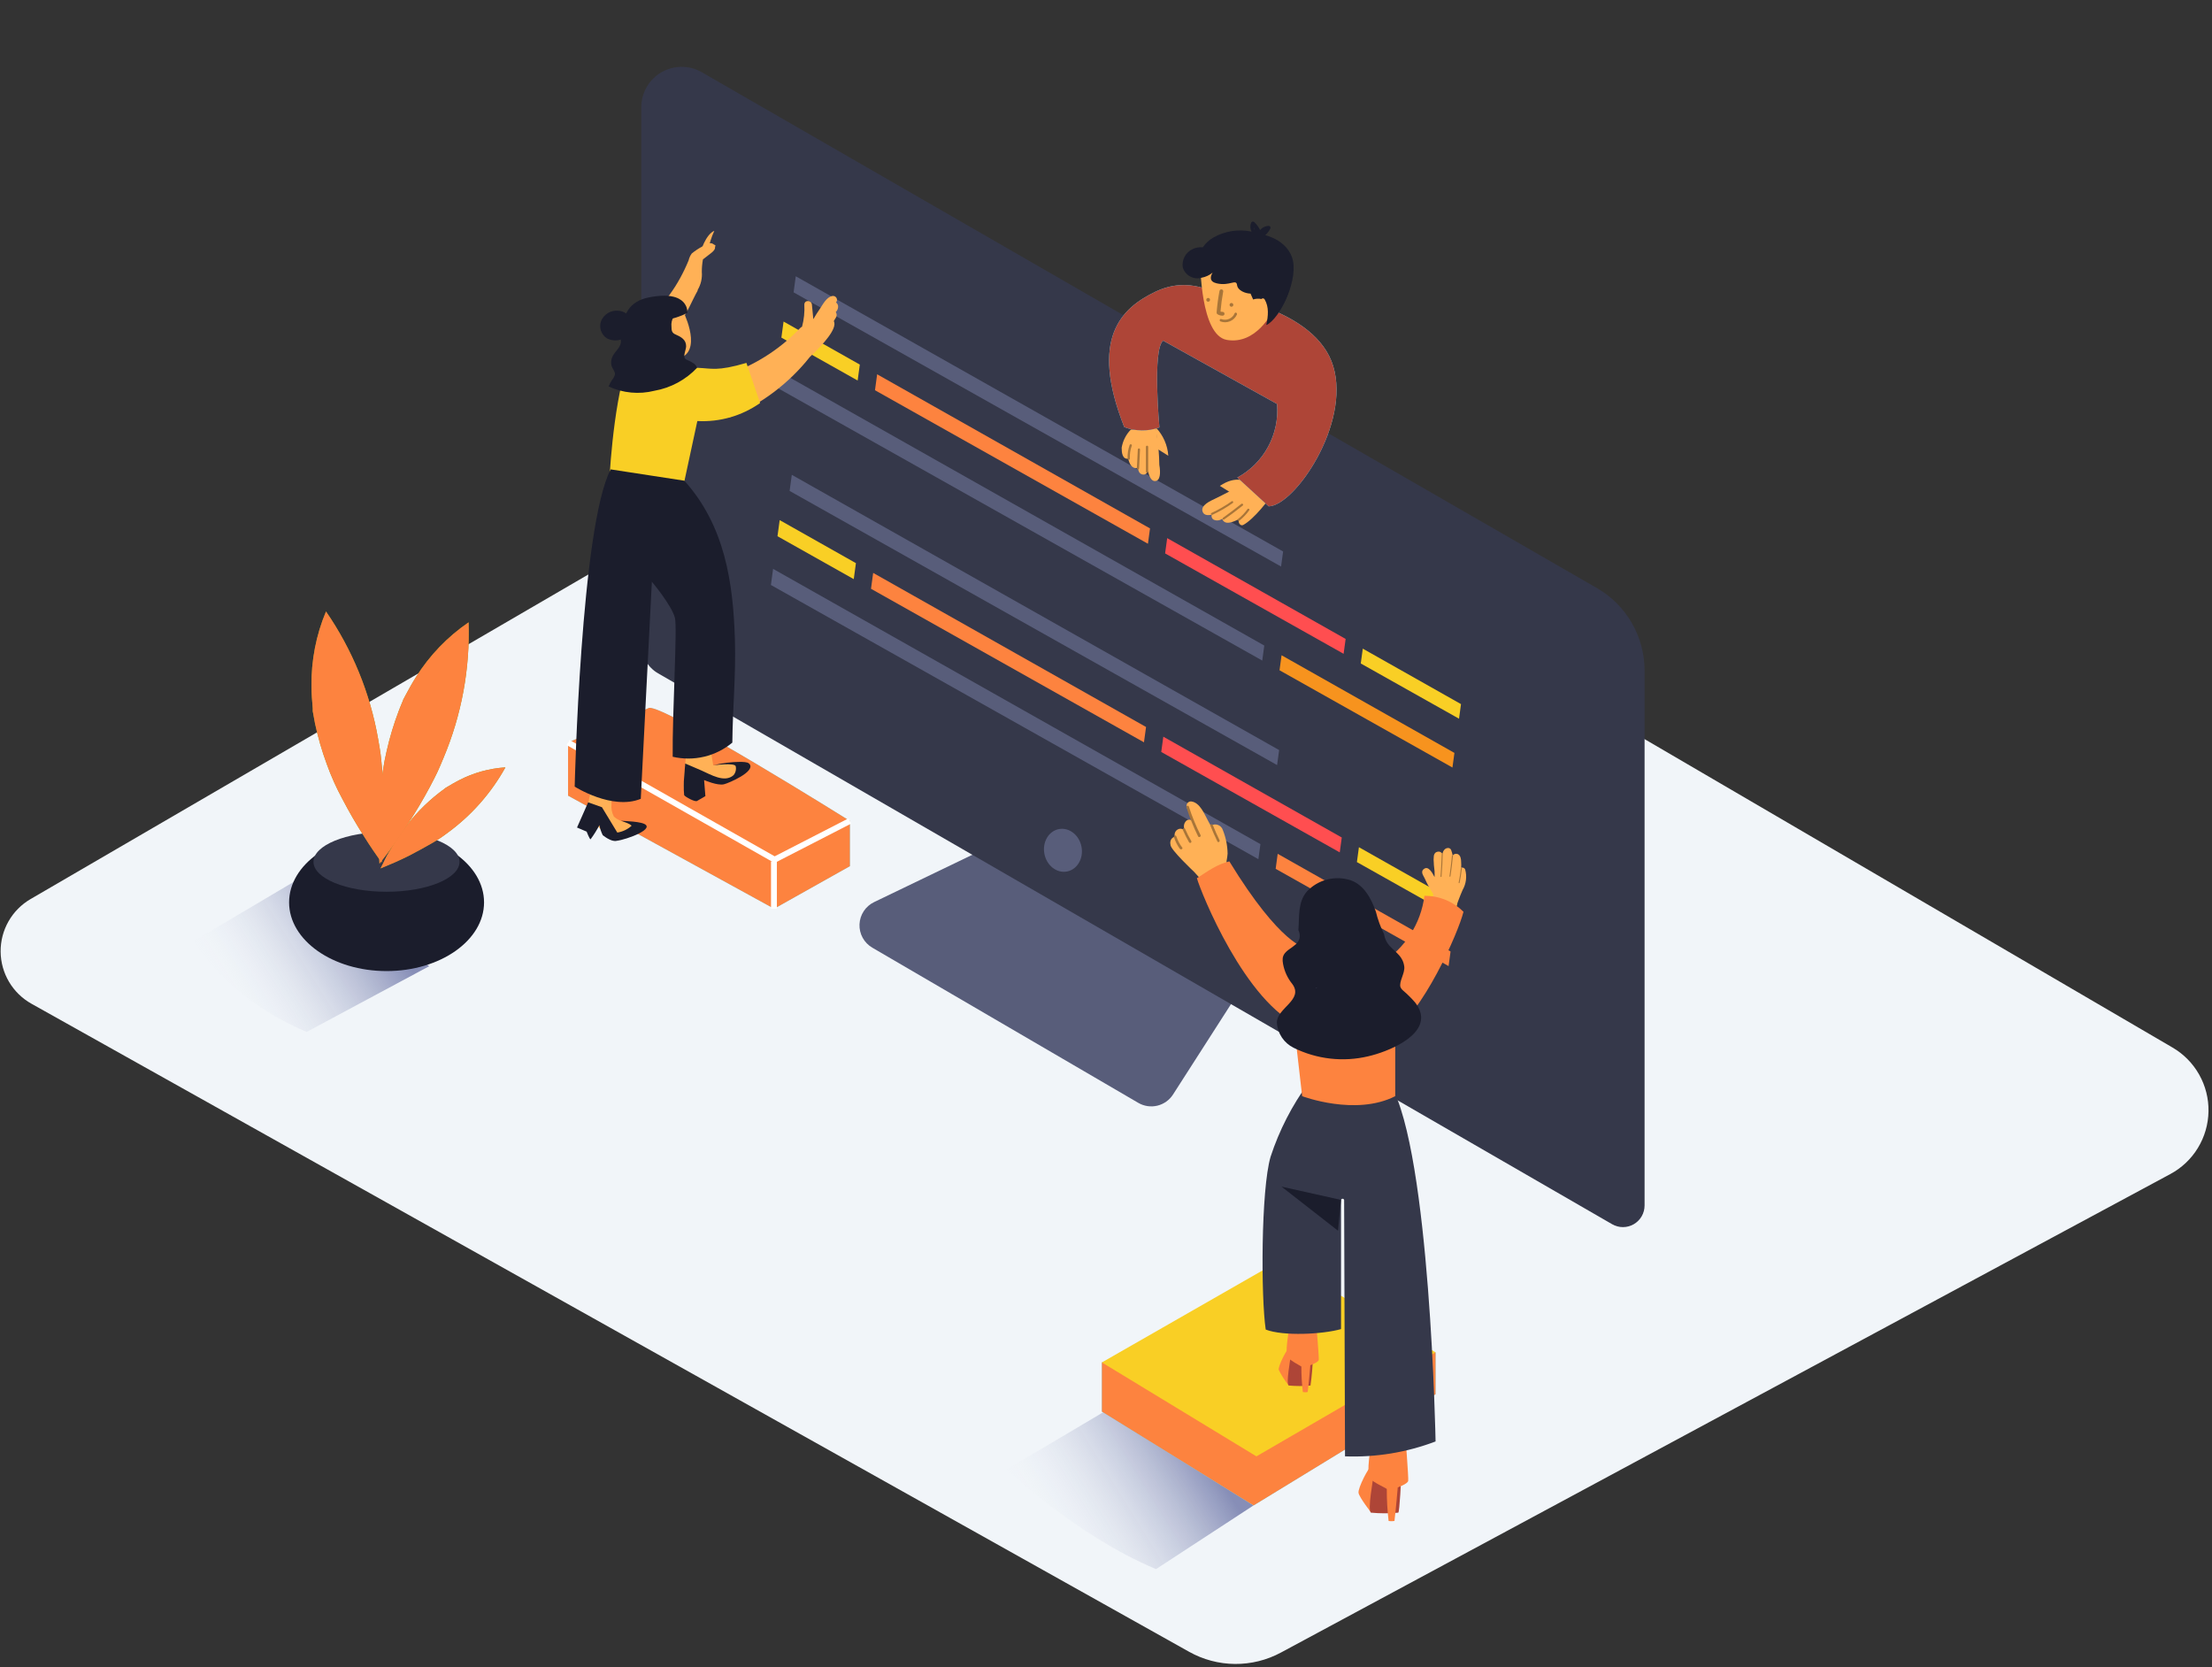 <svg width="662" height="499" viewBox="0 0 662 499" fill="none" xmlns="http://www.w3.org/2000/svg">
<rect x="0" y="0" width="662" height="499" fill="#333333" stroke="none"/>
<g clip-path="url(#clip0_743_24103)">
<path d="M292.19 104.362L9.15 269.062C6.401 270.661 4.124 272.96 2.55 275.724C0.976 278.488 0.161 281.619 0.188 284.8C0.215 287.981 1.082 291.099 2.702 293.836C4.323 296.573 6.638 298.833 9.413 300.386L355.889 494.338C360.077 496.682 364.788 497.931 369.586 497.971C374.385 498.011 379.116 496.84 383.342 494.566L649.531 351.359C652.927 349.533 655.774 346.835 657.781 343.542C659.788 340.25 660.882 336.482 660.95 332.626C661.018 328.77 660.058 324.966 658.168 321.605C656.278 318.244 653.527 315.447 650.198 313.502L292.19 104.362Z" fill="#F1F5F9"/>
<path d="M295.184 253.796L261.605 269.967C260.34 270.575 259.264 271.515 258.493 272.688C257.722 273.861 257.285 275.222 257.229 276.625C257.173 278.028 257.5 279.419 258.175 280.65C258.85 281.881 259.848 282.904 261.061 283.61L340.663 330.053C342.383 331.057 344.424 331.359 346.36 330.894C348.296 330.429 349.978 329.235 351.055 327.559L370.363 297.464" fill="#585D7A"/>
<path opacity="0.5" d="M332.783 421.094L301.328 439.741C301.328 439.741 321.953 459.512 345.965 469.591L375.156 450.522" fill="url(#paint0_linear_743_24103)"/>
<path d="M329.77 407.731V422.445L375.161 450.539L429.628 417.248V404.711" fill="#6DE1FC"/>
<path d="M329.77 407.731V422.445L375.161 450.539L429.628 417.248V404.711" fill="#FD833F"/>
<path d="M429.628 404.711L383.376 377.039L329.77 407.731L376.021 435.843L429.628 404.711Z" fill="#F9CF25"/>
<path d="M385.722 414.649C384.523 413.203 383.504 411.617 382.686 409.926C382.492 408.802 385.231 403.447 385.74 403.605C387.577 404.527 389.297 405.664 390.865 406.994" fill="#FD833F"/>
<path d="M386.22 405.87C386.326 406.291 384.711 414.35 385.729 414.649C387.883 414.85 390.052 414.85 392.206 414.649C392.613 411.738 392.859 408.807 392.943 405.87" fill="#AE4537"/>
<path d="M393.859 395.582L385.75 397.847C385.75 398.04 384.416 405.344 385.434 406.433C386.729 407.354 388.077 408.198 389.471 408.961C389.461 411.514 389.608 414.064 389.91 416.599C390.391 416.689 390.885 416.689 391.367 416.599C391.7 413.948 392.156 408.557 392.156 408.557C392.156 408.557 394.526 407.732 394.667 406.995C394.807 406.257 393.859 395.582 393.859 395.582Z" fill="#FD833F"/>
<path d="M410.374 452.699C410.374 452.699 406.863 448.221 406.583 446.799C406.302 445.377 409.76 438.705 410.409 438.898C412.699 440.049 414.844 441.47 416.798 443.129" fill="#FD833F"/>
<path d="M410.983 441.708C411.106 442.234 409.088 452.243 410.369 452.699C413.06 452.95 415.769 452.95 418.461 452.699C418.882 452.699 419.374 441.708 419.374 441.708" fill="#AE4537"/>
<path d="M420.528 428.959L410.4 431.786C410.4 432.032 408.733 441.145 409.997 442.497C411.26 443.849 415.122 445.412 415.034 445.658C415.022 448.838 415.204 452.016 415.578 455.174C416.159 455.279 416.753 455.279 417.334 455.174C417.737 451.856 418.317 445.131 418.317 445.131C418.317 445.131 421.283 444.095 421.441 443.182C421.599 442.269 420.528 428.959 420.528 428.959Z" fill="#FD833F"/>
<path d="M477.897 175.976L210.041 21.619C208.199 20.555 206.11 19.997 203.984 20C201.858 20.003 199.77 20.568 197.932 21.637C196.094 22.706 194.571 24.241 193.516 26.088C192.462 27.934 191.913 30.027 191.926 32.154V192.727C191.912 194.504 192.369 196.252 193.251 197.795C194.133 199.337 195.408 200.618 196.946 201.506L482.461 366.363C483.447 366.935 484.565 367.236 485.704 367.237C486.843 367.237 487.962 366.938 488.948 366.368C489.934 365.798 490.753 364.978 491.321 363.991C491.89 363.004 492.188 361.884 492.185 360.745V200.698C492.185 195.685 490.864 190.761 488.356 186.42C485.847 182.08 482.24 178.478 477.897 175.976Z" fill="#35384A"/>
<path d="M210.069 33.752L469.851 183.228C472.628 184.825 474.935 187.128 476.537 189.902C478.14 192.677 478.982 195.826 478.979 199.03V319.412C478.977 320.564 478.673 321.696 478.097 322.694C477.521 323.692 476.693 324.521 475.696 325.098C474.699 325.676 473.569 325.982 472.417 325.985C471.265 325.989 470.132 325.69 469.132 325.118L204.277 173.061C203.286 172.495 202.462 171.678 201.889 170.691C201.316 169.704 201.013 168.584 201.012 167.443V39.037C201.023 37.98 201.308 36.944 201.839 36.031C202.37 35.117 203.129 34.357 204.042 33.825C204.954 33.292 205.989 33.005 207.046 32.993C208.102 32.98 209.144 33.241 210.069 33.752Z" fill="#35384A"/>
<path d="M381.775 260.014L382.384 255.523L434.121 284.75L433.528 289.121L381.775 260.014Z" fill="#FD833F"/>
<path d="M376.605 257.125L230.714 175.068L231.368 170.245L377.217 252.621L376.605 257.125Z" fill="#585D7A"/>
<path d="M255.509 173.316L232.685 160.476L233.339 155.653L256.158 168.533L255.509 173.316Z" fill="#F9CF25"/>
<path d="M260.672 176.207L261.317 171.451L342.985 217.567L342.363 222.151L260.672 176.207Z" fill="#FD833F"/>
<path d="M347.534 225.041L348.154 220.47L401.559 250.64L400.955 255.091L347.534 225.041Z" fill="#FF4E50"/>
<path d="M406.089 257.995L406.693 253.544L436.091 270.145L435.496 274.53L406.089 257.995Z" fill="#F9CF25"/>
<path d="M382.207 228.965L236.313 146.921L236.968 142.098L382.816 224.474L382.207 228.965Z" fill="#585D7A"/>
<path d="M382.931 200.591L383.54 196.099L435.278 225.326L434.684 229.697L382.931 200.591Z" fill="#F7931E"/>
<path d="M377.762 197.686L231.868 115.642L232.522 110.819L378.371 193.195L377.762 197.686Z" fill="#585D7A"/>
<path d="M256.673 113.879L233.849 101.039L234.502 96.229L257.32 109.109L256.673 113.879Z" fill="#F9CF25"/>
<path d="M261.859 116.784L262.507 112.014L344.173 158.143L343.551 162.727L261.859 116.784Z" fill="#FD833F"/>
<path d="M348.69 165.617L349.311 161.046L402.716 191.216L402.112 195.667L348.69 165.617Z" fill="#FF4E50"/>
<path d="M407.246 198.556L407.848 194.118L437.245 210.719L436.652 215.09L407.246 198.556Z" fill="#F9CF25"/>
<path d="M383.395 169.547L237.503 87.49L238.155 82.68L384.006 165.043L383.395 169.547Z" fill="#585D7A"/>
<path d="M194.266 211.847C199.04 211.057 254.349 245.683 254.349 245.683V259.22L231.671 271.95L170.008 238.115V222.207L194.266 211.847Z" fill="#6DE1FC"/>
<path d="M194.266 211.847C199.04 211.057 254.349 245.683 254.349 245.683V259.22L231.671 271.95L170.008 238.115V222.207L194.266 211.847Z" fill="#FD833F"/>
<path d="M319.337 260.812C322.402 260.222 324.34 256.902 323.665 253.398C322.991 249.894 319.959 247.532 316.894 248.122C313.829 248.713 311.891 252.032 312.565 255.536C313.24 259.041 316.272 261.403 319.337 260.812Z" fill="#585D7A"/>
<path d="M346.254 130.499C346.259 130.446 346.259 130.393 346.254 130.341L345.973 127.97C343.042 127.83 341.375 128.532 338.443 128.55C336.994 130.036 336.033 131.928 335.688 133.975C335.688 135.433 335.863 137.487 337.653 137.276C337.934 138.628 338.724 140.402 340.321 140.033L340.532 139.945C340.637 140.841 340.918 141.701 341.778 141.964C342.638 142.228 343.183 141.754 343.534 140.964C343.85 142.158 344.411 143.984 345.622 143.966C347.272 143.966 347.378 141.525 346.956 139.102C346.92 136.222 346.685 133.347 346.254 130.499Z" fill="#FFB156"/>
<path d="M338.072 133.186C337.607 134.497 337.404 135.888 337.475 137.277C337.475 137.716 338.159 137.716 338.142 137.277C338.076 135.947 338.273 134.616 338.721 133.362C338.862 132.958 338.212 132.782 338.072 133.186Z" fill="#A87539"/>
<path d="M340.519 134.52L340.238 140.156C340.238 140.595 340.888 140.595 340.905 140.156L341.186 134.52C341.186 134.098 340.554 134.098 340.519 134.52Z" fill="#A87539"/>
<path d="M342.953 133.712V141.174C342.953 141.263 342.988 141.348 343.051 141.41C343.113 141.473 343.198 141.508 343.287 141.508C343.375 141.508 343.46 141.473 343.523 141.41C343.585 141.348 343.62 141.263 343.62 141.174V133.712C343.62 133.624 343.585 133.539 343.523 133.476C343.46 133.414 343.375 133.378 343.287 133.378C343.198 133.378 343.113 133.414 343.051 133.476C342.988 133.539 342.953 133.624 342.953 133.712Z" fill="#A87539"/>
<path d="M345.941 127.97C348.121 130.261 349.431 133.243 349.645 136.398L346.468 134.397L345.941 127.97Z" fill="#FFB156"/>
<path d="M375.443 143.878C375.443 143.878 373.091 144.299 373.038 144.264C371.002 145.546 365.824 148.197 363.665 149.233C362.384 149.848 359.207 151.182 359.909 153.114C360.277 154.15 361.313 154.325 362.647 154.027C362.551 154.302 362.555 154.602 362.658 154.875C362.761 155.147 362.955 155.375 363.209 155.519C363.623 155.712 364.083 155.788 364.538 155.738C364.993 155.689 365.425 155.516 365.789 155.238C365.857 155.565 366.037 155.857 366.298 156.064C367.404 157.012 369.51 155.958 370.721 155.396C370.7 155.618 370.7 155.842 370.721 156.064C370.721 156.766 371.423 157.451 372.073 157.1C375.18 155.449 380.059 149.426 381.481 146.564C378.532 145.441 378.339 145.107 375.443 143.878Z" fill="#FFB156"/>
<path d="M373.351 152.359C372.538 153.496 371.569 154.513 370.472 155.379C370.157 155.625 370.595 156.047 370.911 155.818C372.049 154.916 373.053 153.858 373.895 152.675C374.106 152.359 373.579 152.043 373.351 152.359Z" fill="#A87539"/>
<path d="M371.514 150.797C369.723 152.225 367.898 153.607 366.037 154.941C365.721 155.169 366.037 155.696 366.353 155.468C368.307 154.098 370.174 152.699 371.952 151.271C372.251 150.99 371.812 150.551 371.514 150.797Z" fill="#A87539"/>
<path d="M368.614 150.023C366.699 151.374 364.667 152.55 362.541 153.535C362.19 153.711 362.541 154.237 362.857 154.062C364.983 153.077 367.015 151.901 368.93 150.55C369.281 150.322 368.93 149.795 368.614 150.023Z" fill="#A87539"/>
<path d="M373.047 144.247C373.047 144.247 370.081 142.07 365.078 145.406L369.273 148.022" fill="#FFB156"/>
<path d="M438.512 260.292C438.475 260.169 438.413 260.055 438.329 259.958C438.246 259.86 438.143 259.781 438.028 259.725C437.913 259.669 437.787 259.637 437.659 259.632C437.531 259.627 437.403 259.648 437.283 259.695C437.332 259.111 437.332 258.523 437.283 257.939C437.283 257.114 437.125 255.938 436.23 255.586C435.97 255.49 435.686 255.481 435.42 255.56C435.154 255.639 434.921 255.802 434.756 256.025C434.655 255.487 434.509 254.958 434.317 254.445C434.257 254.253 434.139 254.086 433.978 253.966C433.817 253.846 433.622 253.78 433.422 253.778C432.421 253.778 431.912 254.586 431.666 255.534C431.666 255.446 431.298 255.112 431.21 255.06C431.046 254.941 430.851 254.874 430.648 254.866C430.271 254.844 429.898 254.956 429.595 255.182C429.305 255.467 429.13 255.848 429.104 256.254C429.023 256.924 429.023 257.602 429.104 258.273C429.104 259.098 429.279 259.906 429.332 260.731C429.384 261.556 429.332 261.89 429.332 262.487C428.559 260.994 427.471 259.133 426.207 260.011C424.944 260.889 426.049 262.083 426.4 262.908C427.124 264.545 427.981 266.119 428.963 267.614C428.83 268.351 428.648 269.078 428.419 269.791C430.768 270.75 433.039 271.889 435.212 273.198C435.909 270.866 436.747 268.579 437.722 266.35C438.777 264.515 439.061 262.336 438.512 260.292Z" fill="#FFB156"/>
<path d="M431.486 255.515C431.416 257.786 431.293 260.051 431.117 262.311C431.117 262.504 431.416 262.504 431.416 262.311C431.591 260.051 431.714 257.786 431.784 255.515C431.802 255.305 431.486 255.305 431.486 255.515Z" fill="#A87539"/>
<path d="M434.534 256.095C434.335 258.144 434.09 260.181 433.797 262.206C433.797 262.399 434.06 262.487 434.095 262.206C434.4 260.145 434.651 258.079 434.85 256.008C434.85 255.902 434.552 255.902 434.534 256.095Z" fill="#A87539"/>
<path d="M437.206 259.889C437.054 261.317 436.832 262.733 436.539 264.138C436.539 264.331 436.802 264.419 436.838 264.138C437.13 262.71 437.353 261.27 437.505 259.818C437.522 259.695 437.224 259.695 437.206 259.889Z" fill="#A87539"/>
<path d="M367.816 259.941C367.606 259.467 367.395 258.993 367.202 258.501C367.092 258.247 367.049 257.969 367.079 257.694C367.232 256.952 367.338 256.201 367.395 255.446C367.349 253.038 366.867 250.659 365.973 248.423C365.863 248.067 365.671 247.741 365.414 247.472C365.156 247.203 364.84 246.997 364.489 246.871C364.139 246.745 363.763 246.702 363.394 246.746C363.024 246.79 362.669 246.919 362.357 247.123L361.708 245.947C360.497 243.805 359.198 240.118 356.442 239.837C356.229 239.833 356.019 239.881 355.829 239.976C355.639 240.071 355.475 240.211 355.351 240.384C355.227 240.556 355.146 240.756 355.116 240.967C355.086 241.177 355.107 241.392 355.178 241.592C355.705 242.98 356.249 244.349 356.811 245.701C356.692 245.575 356.55 245.475 356.391 245.406C356.233 245.338 356.062 245.302 355.889 245.302C355.716 245.302 355.545 245.338 355.387 245.406C355.228 245.475 355.086 245.575 354.968 245.701C354.644 246.03 354.428 246.45 354.35 246.905C354.271 247.361 354.334 247.829 354.529 248.247H354.195C353.901 248.097 353.577 248.013 353.247 248.001C352.984 248.017 352.726 248.09 352.493 248.214C352.26 248.338 352.056 248.511 351.896 248.721C351.713 248.971 351.592 249.26 351.544 249.565C351.495 249.871 351.519 250.183 351.615 250.477H351.387C351.123 250.574 350.887 250.734 350.697 250.941C350.508 251.149 350.371 251.399 350.298 251.671C350.203 252.04 350.203 252.426 350.298 252.795C350.158 254.164 357.32 260.872 357.32 260.872L361.567 265.525L368.694 262.136C368.799 261.89 367.904 260.134 367.816 259.941Z" fill="#FFB156"/>
<path d="M416.154 324.591C403.498 302.959 391.58 324.099 391.58 324.099C386.669 330.815 382.848 338.264 380.258 346.171C377.344 356.109 377.362 388.311 378.801 397.898C384.067 399.935 395.845 399.32 401.339 397.758V359.129C401.36 359.021 401.418 358.924 401.503 358.854C401.588 358.784 401.694 358.746 401.804 358.746C401.914 358.746 402.021 358.784 402.105 358.854C402.19 358.924 402.248 359.021 402.269 359.129L402.533 435.842C411.774 436.185 420.99 434.668 429.634 431.382C429.634 431.382 428.054 344.941 416.154 324.591Z" fill="#35384A"/>
<path d="M367.91 257.781C364.101 258.712 361.503 260.714 358.203 262.821C359.414 267.07 372.684 300.255 389.377 307.279L390.711 283.663C390.711 283.663 383.321 282.96 367.91 257.781Z" fill="#FD833F"/>
<path d="M426.3 268.088C425.78 272.197 424.348 276.138 422.11 279.623C419.872 283.107 416.883 286.047 413.363 288.228L415.628 309.913C425.756 303.399 436.428 279.185 437.99 272.864C436.452 271.337 434.627 270.129 432.621 269.309C430.615 268.49 428.467 268.075 426.3 268.088Z" fill="#FD833F"/>
<path d="M387.477 308.613L389.706 328.051C389.706 328.051 405.714 334.108 417.562 328.051V308.35" fill="#FD833F"/>
<path d="M425.106 303.029C424.783 301.934 424.246 300.913 423.526 300.027C422.407 298.726 421.186 297.516 419.876 296.409C419.554 296.153 419.301 295.822 419.138 295.444C418.594 293.793 420.525 291.265 420.262 289.246C419.858 286.261 417.962 285.26 416.102 283.293C415.093 282.286 414.435 280.981 414.223 279.571C413.156 277.422 412.332 275.16 411.766 272.828C410.415 269.018 408.255 264.804 404.166 263.417C401.904 262.692 399.483 262.621 397.182 263.211C394.881 263.801 392.793 265.029 391.159 266.753C388.351 269.966 388.895 274.338 388.579 278.359C388.761 278.724 388.885 279.115 388.947 279.518C389.491 283.416 384.366 283.592 383.892 286.682C383.829 287.268 383.859 287.861 383.98 288.438C384.379 290.653 385.333 292.732 386.753 294.478C390.264 299.219 382.102 301.659 382.137 306.049C382.236 307.631 382.75 309.159 383.629 310.479C384.507 311.798 385.718 312.863 387.139 313.564C394.066 317.005 401.98 317.906 409.502 316.11C415.119 314.828 427.037 310.158 425.106 303.029ZM393.862 295.795C393.862 295.707 393.862 295.602 393.862 295.514H394.178L393.862 295.795Z" fill="#1B1D2C"/>
<path d="M401.33 359.095L383.531 355.126L400.452 368.33L401.33 359.095Z" fill="#1B1D2C"/>
<path d="M359.307 249.932C357.911 247.179 356.738 244.32 355.796 241.381C355.656 240.924 354.919 241.117 355.077 241.574C356.011 244.589 357.185 247.525 358.587 250.353C358.868 250.74 359.518 250.353 359.307 249.932Z" fill="#A87539"/>
<path d="M356.515 251.687C355.822 250.503 355.2 249.277 354.654 248.018C354.461 247.579 353.811 248.018 354.004 248.404C354.551 249.663 355.172 250.889 355.865 252.074C355.917 252.16 356 252.222 356.097 252.247C356.194 252.271 356.297 252.257 356.383 252.205C356.47 252.154 356.532 252.071 356.557 251.974C356.581 251.876 356.566 251.774 356.515 251.687Z" fill="#A87539"/>
<path d="M353.81 253.637C353.037 252.634 352.443 251.506 352.054 250.301C351.914 249.844 351.177 250.037 351.335 250.494C351.716 251.756 352.309 252.944 353.09 254.006C353.477 254.409 354.109 254.023 353.81 253.637Z" fill="#A87539"/>
<path d="M364.98 251.442C364.254 249.967 363.587 248.463 362.978 246.93C362.803 246.491 362.065 246.684 362.259 247.123C362.891 248.715 363.581 250.278 364.33 251.811C364.541 252.268 365.191 251.881 364.98 251.442Z" fill="#A87539"/>
<path d="M197.973 115.978C198.082 115.798 198.137 115.591 198.131 115.381C198.139 114.342 197.933 113.314 197.525 112.359C197.118 111.404 196.517 110.544 195.761 109.832C195.466 109.565 195.113 109.368 194.73 109.259C194.347 109.15 193.944 109.13 193.552 109.201C193.16 109.272 192.79 109.433 192.47 109.67C192.15 109.907 191.888 110.215 191.706 110.57C190.056 113.958 193.83 117.347 196.849 117.751C197.692 117.856 198.025 117.154 197.885 116.487C197.952 116.326 197.982 116.152 197.973 115.978Z" fill="#FBB5AD"/>
<path d="M194.952 174.554L188.879 171.165L193.934 185.001L194.952 174.554Z" fill="#382624"/>
<path d="M250.286 93.696C250.246 93.585 250.193 93.479 250.128 93.38C250.365 93.155 250.55 92.882 250.671 92.579C250.792 92.276 250.847 91.95 250.83 91.624C250.806 91.406 250.738 91.196 250.629 91.005C250.521 90.815 250.374 90.649 250.198 90.518C250.363 90.333 250.464 90.1 250.489 89.854C250.513 89.608 250.459 89.36 250.335 89.146C250.21 88.932 250.022 88.763 249.795 88.662C249.569 88.562 249.317 88.535 249.075 88.587C247.32 88.92 246.231 91.168 245.319 92.502C244.634 93.485 244.002 94.504 243.405 95.522C243.3 94.047 243.089 92.555 242.984 91.168C242.879 89.781 240.72 89.693 240.72 91.168C240.842 93.391 240.611 95.619 240.035 97.77C239.812 97.88 239.61 98.028 239.438 98.209C233.069 104.891 225.091 109.824 216.269 112.536C215.827 112.684 215.447 112.973 215.186 113.359C214.925 113.744 214.798 114.204 214.824 114.669C214.85 115.134 215.027 115.577 215.33 115.931C215.632 116.285 216.042 116.529 216.497 116.628C216.527 117.055 216.688 117.463 216.958 117.796C217.228 118.129 217.594 118.371 218.006 118.489C218.072 118.816 218.206 119.127 218.399 119.399C218.593 119.671 218.842 119.9 219.13 120.069L217.638 120.719C215.215 121.737 216.286 125.74 218.744 124.722C227.996 120.855 236.119 114.705 242.352 106.847C243.072 106.163 243.774 105.478 244.476 104.758C245.564 103.652 250.83 98.367 249.531 96.102C249.917 95.311 250.672 94.715 250.286 93.696Z" fill="#FFB156"/>
<path d="M213.779 69.079C211.304 70.062 209.391 75.4 209.602 76.524L211.55 75.541L211.901 75.154C212.248 73.053 212.88 71.009 213.779 69.079Z" fill="#FFB156"/>
<path d="M214.11 73.416C213.977 73.322 213.829 73.25 213.672 73.205L213.514 73.065C212.548 72.31 211.056 73.293 210.179 73.767C209.056 74.359 207.997 75.066 207.019 75.874C206.574 76.483 206.257 77.176 206.089 77.911C205.72 78.789 205.352 79.667 204.93 80.527C204.075 82.341 203.108 84.101 202.034 85.795C199.938 89.076 197.463 92.099 194.662 94.802C193.363 96.067 195.346 98.033 196.645 96.769L197.576 95.838C197.771 95.968 198 96.036 198.234 96.036C198.468 96.036 198.697 95.968 198.892 95.838C199.122 95.68 199.339 95.504 199.542 95.312L199.84 95.066C199.923 95.28 200.057 95.471 200.232 95.62C200.406 95.77 200.615 95.874 200.84 95.922C201.064 95.971 201.297 95.963 201.518 95.9C201.739 95.836 201.94 95.718 202.104 95.558L203.052 94.557C203.354 94.444 203.6 94.217 203.737 93.924C203.737 93.924 203.877 95.838 203.912 95.786C205.439 94.17 207.247 89.693 208.774 87.007C208.764 86.883 208.795 86.76 208.862 86.655C209.781 85.06 210.191 83.222 210.038 81.388C210.034 80.128 210.146 78.87 210.372 77.63L212.864 75.699C213.461 75.242 214.11 74.557 213.988 73.943C214.061 73.777 214.103 73.598 214.11 73.416Z" fill="#FFB156"/>
<path d="M223.388 108.605C214.524 111.203 212.997 110.22 208.802 110.079C204.607 109.939 200.148 104.057 200.148 104.057C200.148 104.057 199.095 90.906 191.249 101.195C185.404 108.885 183.157 131.15 182.473 141.931C185.566 144.056 189.159 145.339 192.899 145.653C195.306 146.056 197.743 146.262 200.183 146.268C201.685 146.257 203.167 145.934 204.537 145.32L208.697 126.005C215.385 126.368 222 124.469 227.478 120.615L223.388 108.605Z" fill="#F9CF25"/>
<path d="M204.27 92.784C204.27 92.784 209.975 103.74 204.27 106.83C198.565 109.921 194.212 104.811 193.738 103.494C193.452 102.042 193.524 100.541 193.949 99.123C194.374 97.705 195.139 96.412 196.177 95.357C197.214 94.302 198.494 93.516 199.904 93.067C201.315 92.619 202.813 92.521 204.27 92.784Z" fill="#FFB156"/>
<path d="M204.764 91.15C203.324 90.234 201.704 89.641 200.013 89.41C198.322 89.18 196.602 89.318 194.97 89.816C192.095 90.341 189.45 91.732 187.387 93.801C186.657 93.309 185.808 93.024 184.929 92.976C183.865 92.896 182.802 93.156 181.894 93.717C180.986 94.279 180.279 95.113 179.874 96.102C179.543 97.031 179.537 98.046 179.855 98.98C180.174 99.914 180.799 100.713 181.629 101.246C182.917 101.921 184.418 102.06 185.807 101.633V101.896C186 103.968 184.052 105.004 183.279 106.76C182.906 107.56 182.801 108.459 182.981 109.323C183.174 110.184 184.069 111.079 184.052 111.992C183.894 112.643 183.581 113.245 183.139 113.748C182.737 114.345 182.407 114.987 182.156 115.662C186.439 117.643 191.271 118.096 195.847 116.944C200.746 116.086 205.235 113.665 208.643 110.043C208.445 109.593 208.151 109.192 207.783 108.867C207.019 108.352 206.201 107.923 205.343 107.585C204.132 106.883 205.343 104.758 205.343 103.617C205.343 101.65 203.834 100.825 202.201 100.105C201.025 99.613 200.973 98.893 200.955 97.699C200.849 96.75 201.046 95.791 201.517 94.96C201.87 95.011 202.231 94.937 202.535 94.75C203.145 94.381 203.8 94.092 204.483 93.889C204.826 93.766 205.107 93.513 205.264 93.184C205.422 92.856 205.444 92.478 205.326 92.133C205.326 91.935 205.274 91.74 205.176 91.567C205.077 91.395 204.935 91.251 204.764 91.15Z" fill="#1B1D2C"/>
<path d="M200.452 95.522C202.28 95.122 204.05 94.49 205.718 93.643C205.718 93.468 206.262 86.62 194.168 89.008C182.074 91.396 187.814 105.847 187.814 105.847" fill="#1B1D2C"/>
<path d="M367.315 89.306C363.927 87.743 355.888 82.441 345.742 87.322C335.597 92.203 325.978 101.228 336.457 127.812C339.841 129.111 343.579 129.148 346.988 127.917C346.988 127.917 344.829 104.652 348.094 101.948L382.182 120.894C382.559 125.323 381.636 129.766 379.525 133.677C377.414 137.588 374.207 140.798 370.299 142.912L379.689 151.533C387.378 151.411 404.263 126.951 398.998 109.568C393.732 92.186 364.98 88.41 364.98 88.41" fill="#6DE1FC"/>
<path d="M367.315 89.306C363.927 87.743 355.888 82.441 345.742 87.322C335.597 92.203 325.978 101.228 336.457 127.812C339.841 129.111 343.579 129.148 346.988 127.917C346.988 127.917 344.829 104.652 348.094 101.948L382.182 120.894C382.559 125.323 381.636 129.766 379.525 133.677C377.414 137.588 374.207 140.798 370.299 142.912L379.689 151.533C387.378 151.411 404.263 126.951 398.998 109.568C393.732 92.186 364.98 88.41 364.98 88.41" fill="#AE4537"/>
<path d="M378.177 87.867C375.86 90.43 371.419 89.272 368.488 88.604C364.977 87.797 360.852 85.637 361.168 81.405C361.168 80.773 360.221 80.773 360.168 81.405C359.834 85.812 363.854 88.429 367.663 89.43C371.051 90.272 376.176 91.554 378.879 88.569C379.3 88.06 378.598 87.393 378.177 87.867Z" fill="#009245"/>
<path d="M359.227 78.736C359.227 78.736 359.227 100.315 367.143 101.72C375.919 103.265 380.729 93.379 380.729 93.379C380.729 93.379 381.852 74.311 373.199 72.643C364.545 70.975 359.49 75.979 359.227 78.736Z" fill="#FFB156"/>
<path d="M365.867 93.327C365.664 93.339 365.461 93.309 365.27 93.24C365.439 91.225 365.709 89.221 366.078 87.234C366.098 87.09 366.061 86.945 365.975 86.827C365.889 86.71 365.761 86.63 365.618 86.606C365.475 86.581 365.328 86.612 365.207 86.693C365.087 86.775 365.002 86.899 364.972 87.041C364.57 89.166 364.283 91.312 364.111 93.468C364.094 93.59 364.115 93.715 364.172 93.825C364.228 93.936 364.318 94.025 364.428 94.082C364.89 94.353 365.42 94.487 365.955 94.469C366.693 94.381 366.605 93.327 365.867 93.327Z" fill="#A87539"/>
<path d="M369.518 93.731C369.206 94.492 368.609 95.101 367.856 95.428C367.102 95.756 366.25 95.777 365.481 95.487C365.025 95.329 364.832 96.049 365.288 96.207C366.208 96.544 367.222 96.521 368.126 96.143C369.03 95.766 369.759 95.061 370.168 94.17C370.378 93.679 369.729 93.328 369.518 93.731Z" fill="#A87539"/>
<path d="M368.542 90.676C368.393 90.676 368.25 90.736 368.145 90.841C368.04 90.946 367.98 91.089 367.98 91.238C367.98 91.387 368.04 91.53 368.145 91.635C368.25 91.741 368.393 91.8 368.542 91.8C368.691 91.8 368.834 91.741 368.94 91.635C369.045 91.53 369.104 91.387 369.104 91.238C369.104 91.089 369.045 90.946 368.94 90.841C368.834 90.736 368.691 90.676 368.542 90.676Z" fill="#A87539"/>
<path d="M361.574 89.166C361.425 89.166 361.282 89.225 361.176 89.331C361.071 89.436 361.012 89.579 361.012 89.728C361.012 89.877 361.071 90.02 361.176 90.125C361.282 90.231 361.425 90.29 361.574 90.29C361.723 90.29 361.866 90.231 361.971 90.125C362.076 90.02 362.135 89.877 362.135 89.728C362.135 89.579 362.076 89.436 361.971 89.331C361.866 89.225 361.723 89.166 361.574 89.166Z" fill="#A87539"/>
<path d="M374.539 91.239C374.539 91.239 376.628 82.951 378.945 85.69C381.262 88.43 375.189 94.382 375.189 94.382" fill="#FFB156"/>
<path d="M376.691 69.957C376.691 69.957 384.415 70.782 386.661 76.981C388.908 83.179 383.151 95.364 378.991 97.278L384.011 86.532L383.765 79.281L376.691 69.957Z" fill="#1B1D2C"/>
<path d="M386.546 79.703C385.914 75.401 383.036 73.311 379.332 71.099L378.402 70.607C379.146 70.025 379.746 69.28 380.157 68.43C380.207 68.344 380.233 68.247 380.232 68.148C380.232 68.049 380.206 67.951 380.156 67.866C380.106 67.78 380.034 67.71 379.948 67.66C379.862 67.612 379.765 67.586 379.666 67.587C379.178 67.607 378.7 67.728 378.262 67.942C377.823 68.157 377.435 68.46 377.12 68.834C376.68 67.946 376.086 67.144 375.365 66.463C375.294 66.397 375.207 66.349 375.112 66.325C375.017 66.3 374.918 66.301 374.824 66.325C374.729 66.35 374.642 66.398 374.571 66.465C374.5 66.532 374.447 66.616 374.417 66.709C374.248 67.126 374.173 67.575 374.197 68.024C374.221 68.474 374.344 68.912 374.558 69.308C370.673 68.496 366.626 69.12 363.166 71.064C361.886 71.785 360.792 72.795 359.971 74.014C358.917 73.902 357.852 74.091 356.9 74.558C355.879 75.033 355.042 75.829 354.516 76.825C353.99 77.82 353.804 78.96 353.986 80.071C354.343 81.217 355.135 82.177 356.191 82.745C357.248 83.313 358.486 83.444 359.638 83.109C360.838 82.886 361.962 82.361 362.903 81.581C362.201 82.758 361.849 84.268 364.131 84.795C368.098 85.708 369.976 83.337 370.222 85.321C370.433 86.937 372.662 87.832 374.259 87.867C374.382 88.113 374.681 88.763 375.032 89.623C375.83 89.359 376.684 89.311 377.507 89.483C377.57 89.412 377.649 89.357 377.738 89.323C377.826 89.289 377.922 89.277 378.016 89.287C378.111 89.297 378.201 89.33 378.281 89.382C378.36 89.435 378.426 89.505 378.472 89.588C379.841 91.941 379.525 94.504 378.999 97.226C381.166 95.396 382.955 93.159 384.264 90.642C386.08 87.298 386.874 83.494 386.546 79.703ZM375.313 68.132L375.47 68.377C375.461 68.436 375.461 68.495 375.47 68.553C375.47 68.728 375.611 68.922 375.681 69.097C375.479 68.812 375.352 68.479 375.313 68.132Z" fill="#1B1D2C"/>
<path d="M170 222.207L231.821 257.271L254.359 245.683" stroke="white" stroke-width="1.756" stroke-miterlimit="10"/>
<path d="M231.625 257.781V271.951" stroke="white" stroke-width="1.756" stroke-miterlimit="10"/>
<path d="M187.253 246.088C185.956 245.85 184.746 245.275 183.742 244.419C183.118 243.259 182.861 241.937 183.005 240.627C183.005 239.456 183.005 238.233 183.005 236.957C182.937 236.902 182.881 236.832 182.841 236.754C182.802 236.675 182.78 236.589 182.777 236.501C182.709 235.507 182.709 234.509 182.777 233.516L177.757 233.024C176.889 236.174 176.191 239.368 175.668 242.593C175.808 243.577 180.583 250.108 183.023 250.547C185.462 250.986 192.203 248.792 192.764 247.931C190.939 247.387 189.078 246.807 187.253 246.088Z" fill="#FFB156"/>
<path d="M221.967 228.248C219.112 228.269 216.264 228.533 213.454 229.038C213.454 229.038 212.489 223.437 212.629 223.156L205.485 223.647C205.485 223.647 204.59 234.042 204.59 235.412C204.59 237.923 207.714 238.73 208.399 238.625C208.891 238.457 209.371 238.257 209.838 238.028C209.579 236.733 209.444 235.416 209.434 234.095C209.434 233.498 209.592 233.059 210.172 232.848C211.545 232.67 212.942 232.796 214.261 233.217C215.543 233.463 216.807 233.761 218.088 233.989C220.072 233.136 221.894 231.948 223.477 230.478C223.933 229.091 224.512 228.757 221.967 228.248Z" fill="#FFB156"/>
<path d="M224.359 228.704L224.183 228.511C223.639 227.984 222.2 228.037 221.533 228.002C218.809 228.02 216.098 228.368 213.458 229.038C213.458 229.038 219.935 228.16 220.181 229.319C220.286 229.784 220.282 230.266 220.169 230.729C220.056 231.192 219.838 231.623 219.532 231.988C216.829 234.393 212.598 231.742 209.965 230.601L205.068 228.494L204.752 232.479C204.583 234.302 204.583 236.136 204.752 237.958C205.086 238.52 207.982 240.047 208.596 239.714C209.211 239.38 211.106 238.256 211.106 238.256L210.72 233.445C210.72 233.445 214.757 235.201 216.671 234.709C218.127 234.358 226.044 230.952 224.359 228.704Z" fill="#1B1D2C"/>
<path d="M180.323 242.805C180.323 242.805 182.956 251.022 183.834 251.584C184.711 252.146 194.892 248.897 193.382 246.966C192.417 245.737 186.361 245.754 185.782 245.596C185.782 245.596 188.994 246.65 188.994 247.159C187.799 248.22 186.325 248.914 184.746 249.161C184.536 248.775 180.147 241.576 180.147 241.576L176.023 240.118L172.688 247.651L175.566 248.88C175.566 248.88 176.444 251.18 176.742 251.18C177.73 249.838 178.616 248.423 179.393 246.948C179.582 247.992 179.919 249.003 180.393 249.951C180.797 250.249 184.15 253.006 185.659 250.899L182.833 247.721" fill="#1B1D2C"/>
<path d="M201.319 226.475C204.419 227.198 207.645 227.192 210.742 226.457C213.839 225.723 216.724 224.281 219.17 222.243C219.276 211.708 220.259 202.103 219.943 191.533C219.434 174.273 216.924 157.329 204.812 143.861L182.766 140.473C173.814 157.504 171.988 235.412 171.988 235.412C171.988 235.412 183.222 242.576 191.77 239.064L195.088 174.097C195.088 174.097 200.933 181.015 201.986 184.878C202.758 187.793 201.179 213.429 201.319 226.475Z" fill="#1B1D2C"/>
<path opacity="0.5" d="M89.455 262.997L58 281.627C58 281.627 67.742 298.729 91.772 308.825L128.475 289.142" fill="url(#paint1_linear_743_24103)"/>
<path d="M115.692 290.616C131.804 290.616 144.865 281.411 144.865 270.055C144.865 258.7 131.804 249.494 115.692 249.494C99.581 249.494 86.519 258.7 86.519 270.055C86.519 281.411 99.581 290.616 115.692 290.616Z" fill="#1B1D2C"/>
<path d="M115.674 266.877C127.743 266.877 137.527 262.868 137.527 257.922C137.527 252.977 127.743 248.967 115.674 248.967C103.604 248.967 93.82 252.977 93.82 257.922C93.82 262.868 103.604 266.877 115.674 266.877Z" fill="#35384A"/>
<path d="M114.871 242.998C114.871 238.959 114.73 234.921 114.414 230.9C114.332 229.858 114.239 228.816 114.133 227.774L113.905 225.72C113.817 225.123 113.589 223.56 113.589 223.631C113.449 222.811 113.308 221.992 113.168 221.172C110.781 207.471 105.457 194.449 97.564 183C94.598 190.074 93.123 197.683 93.228 205.352C93.228 207.564 93.403 209.777 93.597 211.989V212.92C93.597 212.92 93.597 212.779 93.684 213.289C93.86 214.377 94.07 215.466 94.281 216.537C95.161 220.654 96.334 224.703 97.792 228.652C99.088 232.282 100.667 235.805 102.513 239.187C104.497 242.998 106.656 246.72 108.973 250.337C110.728 253.164 112.483 255.71 114.239 258.116C114.625 253.094 114.871 248.037 114.871 242.998ZM103.391 197.609C103.47 197.086 103.434 196.553 103.286 196.046C103.847 196.62 104.392 197.205 104.918 197.802C104.422 197.659 103.907 197.594 103.391 197.609Z" fill="#999A1C"/>
<path d="M122.385 246.106C124.58 242.717 126.633 239.241 128.547 235.676C129.038 234.752 129.524 233.821 130.003 232.885L130.916 231.023L131.776 229.092C132.104 228.331 132.426 227.564 132.742 226.792C138.134 213.977 140.691 200.146 140.237 186.249C133.895 190.587 128.517 196.188 124.439 202.701C123.263 204.58 122.192 206.512 121.157 208.478L120.718 209.303C120.718 209.303 120.718 209.198 120.595 209.672C120.156 210.691 119.735 211.709 119.349 212.727C117.852 216.656 116.638 220.688 115.715 224.79C114.832 228.548 114.245 232.37 113.96 236.221C113.556 240.505 113.381 244.807 113.363 249.091C113.363 252.445 113.363 255.518 113.574 258.467C116.716 254.482 119.682 250.355 122.385 246.106ZM137.235 201.718C137.583 201.322 137.841 200.854 137.99 200.349C138.154 201.133 138.294 201.923 138.411 202.719C138.073 202.326 137.677 201.989 137.235 201.718Z" fill="#999A1C"/>
<path d="M122.241 256.166C124.511 254.996 126.74 253.784 128.928 252.532L130.683 251.496L131.772 250.793L132.86 250.038L134.124 249.108C141.17 243.935 147.014 237.298 151.255 229.653C146.444 229.962 141.747 231.259 137.459 233.463C136.213 234.095 135.019 234.798 133.825 235.517L133.316 235.816C133.316 235.816 133.316 235.816 133.141 235.974C132.579 236.378 132.017 236.799 131.473 237.221C129.397 238.835 127.438 240.595 125.611 242.488C123.922 244.231 122.372 246.104 120.977 248.089C119.379 250.267 117.887 252.532 116.501 254.849C115.412 256.605 114.768 258.27 113.891 259.885C116.787 258.709 119.379 257.589 122.241 256.166Z" fill="#999A1C"/>
<path d="M114.871 242.998C114.871 238.959 114.73 234.921 114.414 230.9C114.332 229.858 114.239 228.816 114.133 227.774L113.905 225.72C113.817 225.123 113.589 223.56 113.589 223.631C113.449 222.811 113.308 221.992 113.168 221.172C110.781 207.471 105.457 194.449 97.564 183C94.598 190.074 93.123 197.683 93.228 205.352C93.228 207.564 93.403 209.777 93.597 211.989V212.92C93.597 212.92 93.597 212.779 93.684 213.289C93.86 214.377 94.07 215.466 94.281 216.537C95.161 220.654 96.334 224.703 97.792 228.652C99.088 232.282 100.667 235.805 102.513 239.187C104.497 242.998 106.656 246.72 108.973 250.337C110.728 253.164 112.483 255.71 114.239 258.116C114.625 253.094 114.871 248.037 114.871 242.998Z" fill="#FD833F"/>
<path d="M122.385 246.106C124.58 242.717 126.633 239.241 128.547 235.676C129.038 234.752 129.524 233.821 130.003 232.885L130.916 231.023L131.776 229.092C132.104 228.331 132.426 227.564 132.742 226.792C138.134 213.977 140.691 200.146 140.237 186.249C133.895 190.587 128.517 196.188 124.439 202.701C123.263 204.58 122.192 206.512 121.157 208.478L120.718 209.303C120.718 209.303 120.718 209.198 120.595 209.672C120.156 210.691 119.735 211.709 119.349 212.727C117.852 216.656 116.638 220.688 115.715 224.79C114.832 228.548 114.245 232.37 113.96 236.221C113.556 240.505 113.381 244.807 113.363 249.091C113.363 252.445 113.363 255.518 113.574 258.467C116.716 254.482 119.682 250.355 122.385 246.106Z" fill="#FD833F"/>
<path d="M122.241 256.166C124.511 254.996 126.74 253.784 128.928 252.532L130.683 251.496L131.772 250.793L132.86 250.038L134.124 249.108C141.17 243.935 147.014 237.298 151.255 229.653C146.444 229.962 141.747 231.259 137.459 233.463C136.213 234.095 135.019 234.798 133.825 235.517L133.316 235.816C133.316 235.816 133.316 235.816 133.141 235.974C132.579 236.378 132.017 236.799 131.473 237.221C129.397 238.835 127.438 240.595 125.611 242.488C123.922 244.231 122.372 246.104 120.977 248.089C119.379 250.267 117.887 252.532 116.501 254.849C115.412 256.605 114.768 258.27 113.891 259.885C116.787 258.709 119.379 257.589 122.241 256.166Z" fill="#FD833F"/>
</g>
<defs>
<linearGradient id="paint0_linear_743_24103" x1="357.219" y1="414.283" x2="303.469" y2="447.577" gradientUnits="userSpaceOnUse">
<stop offset="0.13" stop-color="#1D2875"/>
<stop offset="1" stop-color="#F1F5F9" stop-opacity="0"/>
</linearGradient>
<linearGradient id="paint1_linear_743_24103" x1="111.353" y1="256.561" x2="60.333" y2="288.486" gradientUnits="userSpaceOnUse">
<stop offset="0.13" stop-color="#1D2875"/>
<stop offset="1" stop-color="#F1F5F9" stop-opacity="0"/>
</linearGradient>
<clipPath id="clip0_743_24103">
<rect width="661.897" height="498.558" fill="white" transform="translate(0.051)"/>
</clipPath>
</defs>
</svg>
